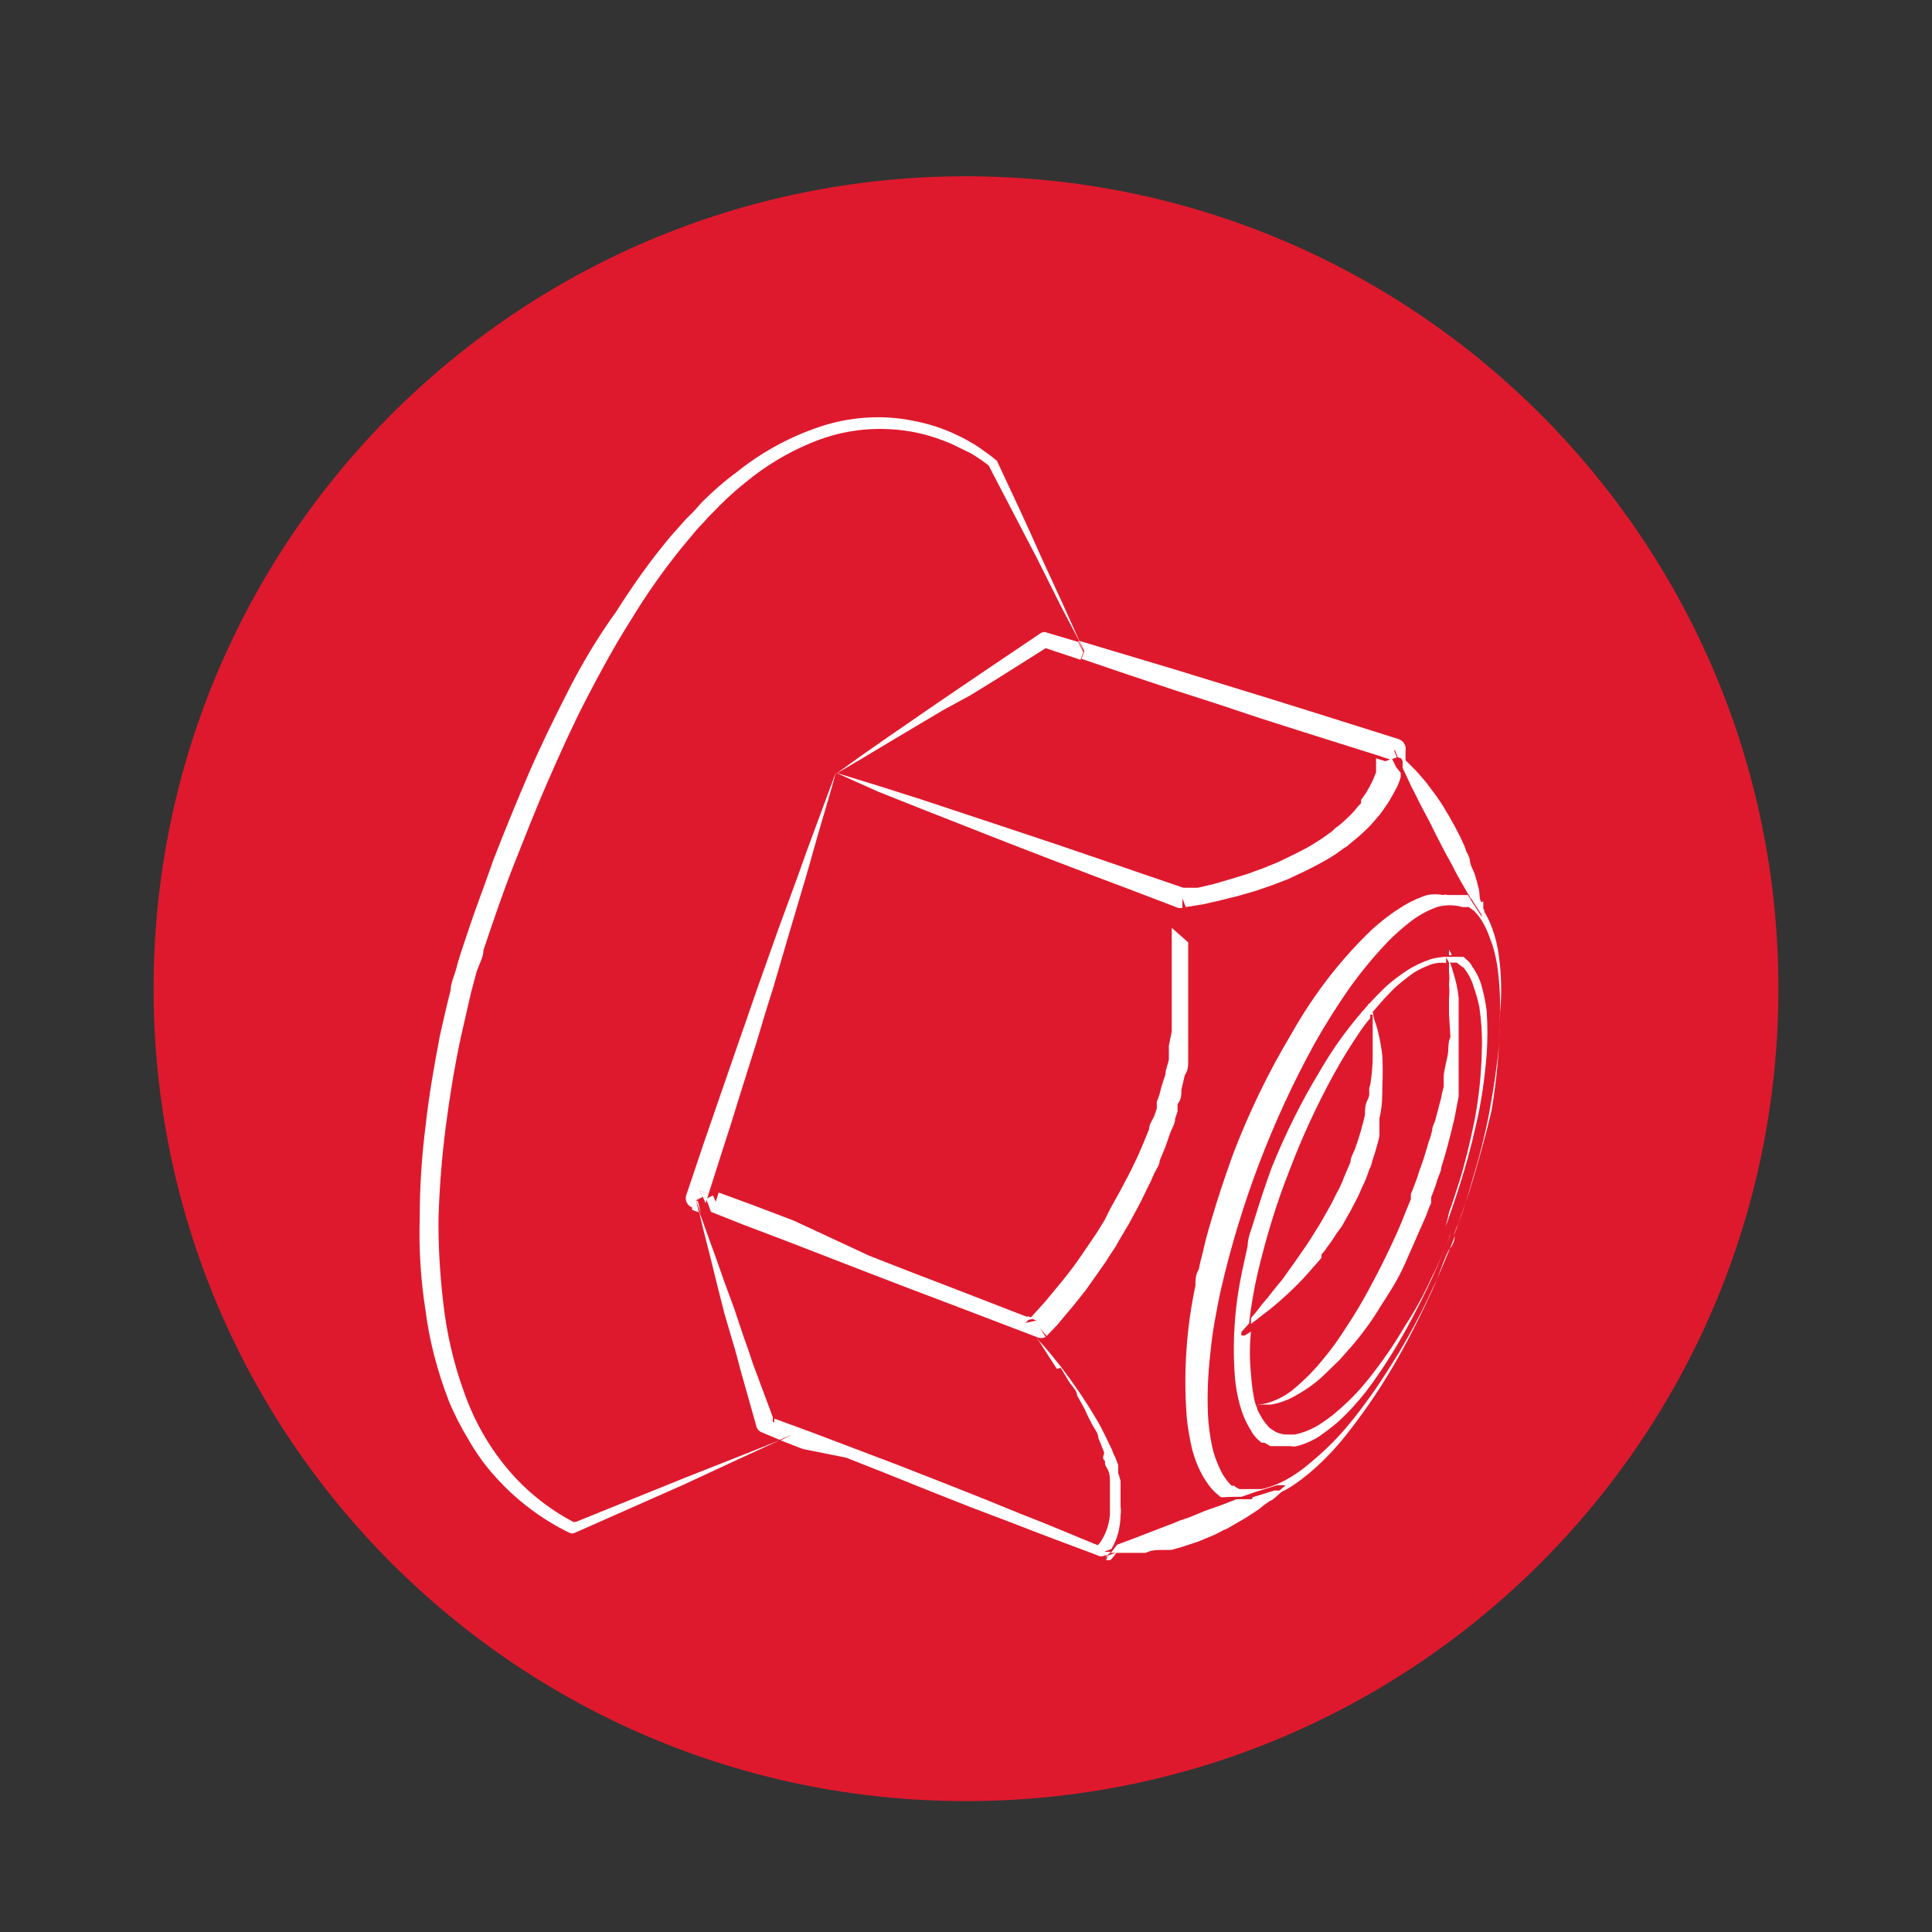 <?xml version="1.0" encoding="utf-8"?>
<!-- Generator: Adobe Illustrator 24.0.2, SVG Export Plug-In . SVG Version: 6.00 Build 0)  -->
<svg version="1.0" id="Layer_1" xmlns="http://www.w3.org/2000/svg" xmlns:xlink="http://www.w3.org/1999/xlink" x="0px" y="0px"
	 viewBox="0 0 40 40" style="enable-background:new 0 0 40 40;" xml:space="preserve">
<rect x="0" y="0" width="40" height="40" fill="#333333" stroke="none"/>
<style type="text/css">
	.st0{clip-path:url(#SVGID_2_);}
	.st1{fill:#DF192D;}
	.st2{fill:#FFFFFF;}
	.st3{clip-path:url(#SVGID_4_);}
	.st4{clip-path:url(#SVGID_6_);}
	.st5{clip-path:url(#SVGID_8_);}
	.st6{clip-path:url(#SVGID_10_);}
</style>
<title>Artboard 2 copy</title>
<g>
	<defs>
		<rect id="SVGID_1_" x="3.18" y="3.65" width="33.64" height="33.64"/>
	</defs>
	<clipPath id="SVGID_2_">
		<use xlink:href="#SVGID_1_"  style="overflow:visible;"/>
	</clipPath>
	<g class="st0">
		<path class="st1" d="M36.82,20.47c0,9.29-7.53,16.82-16.82,16.82S3.18,29.76,3.18,20.47c0-9.29,7.53-16.82,16.82-16.82
			c0,0,0,0,0,0C29.29,3.65,36.82,11.18,36.82,20.47"/>
		<path class="st1" d="M22.33,13.27l-0.64-0.19l0,0c-0.04-0.02-0.08-0.02-0.12,0L20.5,13.8l-0.53,0.36l-0.53,0.36l-1.06,0.73
			l-0.53,0.37L17.32,16c-0.13,0.36-0.27,0.72-0.4,1.09s-0.27,0.72-0.4,1.09l-0.4,1.09l-0.39,1.1c-0.13,0.36-0.25,0.73-0.38,1.09
			L15,22.58l-0.19,0.55l-0.19,0.55l-0.37,1.1c-0.04,0.1,0.01,0.22,0.12,0.26c0,0,0,0,0,0l0,0l0.14,0.05
			c0.07,0.31,0.15,0.62,0.23,0.93l0.15,0.58l0.15,0.59l0.16,0.59c0.06,0.19,0.11,0.39,0.16,0.58l0.33,1.17
			c0.01,0.05,0.05,0.1,0.1,0.12l0,0l0.38,0.16l-0.88,0.35l-1.14,0.46l-2.25,0.91c-0.53-0.28-1-0.66-1.38-1.12
			c-0.39-0.47-0.69-1.01-0.89-1.59c-0.22-0.59-0.37-1.2-0.45-1.82c-0.07-0.61-0.1-1.23-0.09-1.85c0-0.62,0.05-1.24,0.15-1.86
			c0.08-0.62,0.18-1.23,0.31-1.84c0.06-0.31,0.14-0.61,0.21-0.92l0.12-0.45c0-0.14,0.09-0.3,0.14-0.44c0.2-0.59,0.41-1.18,0.63-1.76
			s0.45-1.17,0.71-1.75s0.51-1.14,0.79-1.69s0.59-1.11,0.92-1.63c0.32-0.53,0.68-1.04,1.07-1.52l0.3-0.36l0.16-0.17l0.07-0.08
			l0.08-0.09c0.22-0.22,0.45-0.43,0.68-0.62c0.47-0.38,1-0.68,1.57-0.88c0.57-0.21,1.19-0.26,1.79-0.17
			c0.3,0.05,0.59,0.14,0.87,0.26l0.41,0.2c0.12,0.08,0.25,0.16,0.36,0.25l1,1.92l0.5,1L22.33,13.27z"/>
		<path class="st1" d="M23,31v0.31c-0.01,0.1-0.03,0.19-0.06,0.28c-0.03,0.09-0.07,0.17-0.12,0.25c-0.02,0.04-0.05,0.07-0.08,0.1
			l0,0c-0.54-0.22-1.07-0.45-1.62-0.66L20.24,31l-0.86-0.34l-0.87-0.34L17.64,30l-0.87-0.33L16,29.34l-0.35-1.06
			c-0.07-0.19-0.13-0.38-0.2-0.58l-0.19-0.57L15,26.56l-0.2-0.57l-0.32-0.87l0.69,0.27l0.86,0.33l1.73,0.67l0.86,0.33l0.87,0.33
			l1.73,0.66l0,0c0.06,0.03,0.13,0.03,0.19,0l0.07,0.09l0.18,0.28l0.18,0.28l0.17,0.28c0.06,0.1,0.12,0.19,0.17,0.29l0.16,0.29
			c0.05,0.1,0.1,0.2,0.14,0.3c0.05,0.09,0.1,0.19,0.14,0.29l0.12,0.31c0,0,0,0.1,0,0.15c0.02,0.05,0.04,0.1,0.05,0.15
			c0,0.11,0.05,0.21,0.08,0.31v0.16L23,31z"/>
		<path class="st1" d="M25.93,27.17l-0.11,0.13l0,0l0,0c0.03-0.37,0.09-0.73,0.18-1.09c0.16-0.72,0.37-1.42,0.64-2.1
			c0.26-0.69,0.57-1.36,0.92-2c0.17-0.31,0.36-0.62,0.56-0.91c0.06-0.09,0.13-0.18,0.2-0.26c0,0.03,0,0.05,0,0.08
			c0,0.11,0,0.24,0,0.38s0,0.31,0,0.49c0,0.19-0.02,0.39-0.05,0.58c0,0.1,0,0.2-0.05,0.3l-0.06,0.32c-0.05,0.22-0.11,0.44-0.19,0.66
			c0,0.11-0.08,0.21-0.11,0.32l-0.14,0.33c0,0.11-0.09,0.21-0.15,0.32s-0.1,0.21-0.16,0.31l-0.17,0.3l-0.18,0.29
			c-0.06,0.09-0.12,0.19-0.18,0.27l-0.18,0.26l-0.18,0.25l-0.17,0.22l-0.16,0.2c-0.04,0.06-0.1,0.12-0.15,0.18l-0.13,0.17"/>
		<path class="st1" d="M30.79,21.73c0.02-0.3,0.02-0.59,0-0.89c-0.02-0.16-0.05-0.32-0.09-0.47c-0.04-0.16-0.11-0.31-0.21-0.45
			c-0.02-0.04-0.05-0.08-0.08-0.11l-0.1-0.09h-0.07l0,0l0,0h-0.05l0,0l0,0h-0.14h-0.14c-0.09,0.01-0.19,0.02-0.28,0.05
			c-0.18,0.05-0.35,0.13-0.5,0.24c-0.15,0.1-0.3,0.21-0.43,0.33c-0.53,0.51-0.99,1.1-1.36,1.74c-0.39,0.64-0.73,1.31-1,2
			c-0.14,0.36-0.26,0.72-0.37,1.08c-0.05,0.18-0.1,0.37-0.14,0.55l-0.12,0.55c-0.15,0.72-0.2,1.46-0.14,2.2
			c0.02,0.18,0.05,0.36,0.1,0.54c0.05,0.18,0.12,0.35,0.22,0.51c0.04,0.08,0.1,0.16,0.17,0.22l0.06,0.05c0,0,0,0,0.06,0l0.12,0.07
			h0.07h0.07h0.28c0.04,0.01,0.09,0.01,0.13,0c0.16-0.04,0.32-0.11,0.46-0.2c0.13-0.09,0.26-0.19,0.38-0.29
			c0.22-0.2,0.42-0.42,0.6-0.65c0.27-0.43,0.51-0.88,0.71-1.35c0.22-0.4,0.4-0.76,0.53-1.05s0.23-0.54,0.3-0.7s0.07-0.18,0.08-0.22
			l0,0l0,0v-0.05c0,0,0-0.11,0.07-0.21s0.15-0.4,0.24-0.72s0.21-0.69,0.31-1.14c0.12-0.5,0.19-1,0.23-1.51 M31,20
			c0.05,0.35,0.07,0.71,0.06,1.07c0,0.33-0.02,0.67-0.07,1c0,0.32-0.09,0.61-0.14,0.89c-0.09,0.48-0.21,0.95-0.35,1.42
			c-0.11,0.39-0.22,0.69-0.29,0.9s-0.09,0.23-0.11,0.28l0,0l0,0l0,0L30,25.82c-0.09,0.2-0.2,0.5-0.38,0.87
			c-0.2,0.44-0.43,0.87-0.68,1.29c-0.15,0.24-0.31,0.5-0.49,0.76s-0.38,0.53-0.6,0.79c-0.23,0.27-0.49,0.52-0.77,0.75
			c-0.14,0.12-0.3,0.23-0.46,0.32c-0.16,0.09-0.34,0.16-0.52,0.2h-0.4h-0.06l0,0l0,0c-0.04-0.02-0.08-0.04-0.11-0.07h-0.05
			l-0.05-0.05c-0.06-0.07-0.12-0.15-0.16-0.23c-0.09-0.18-0.16-0.36-0.2-0.56c-0.04-0.2-0.07-0.41-0.08-0.62
			c-0.05-0.42-0.07-0.85-0.05-1.27c0-0.22,0.03-0.44,0.09-0.66c0-0.22,0.08-0.44,0.13-0.66c0.41-1.78,1.06-3.49,1.94-5.09
			c0.22-0.39,0.46-0.77,0.71-1.13c0.25-0.35,0.53-0.69,0.83-1c0.15-0.15,0.3-0.28,0.47-0.41c0.16-0.12,0.33-0.21,0.52-0.28
			c0.17-0.05,0.36-0.05,0.53,0h0.06h0.07l0,0l0,0l0,0l0.11,0.08l0.09,0.1c0.11,0.15,0.19,0.32,0.25,0.5
			C30.85,19.62,30.94,19.81,31,20"/>
		<path class="st1" d="M30,19.92v-0.08l0,0l0,0h0.06l0,0l0,0l0,0l0.08,0.07l0.07,0.08c0.09,0.12,0.16,0.25,0.21,0.39
			c0.05,0.14,0.08,0.28,0.11,0.43c0.04,0.28,0.06,0.57,0.05,0.86c-0.01,0.51-0.06,1.02-0.16,1.52c-0.09,0.44-0.19,0.83-0.28,1.14
			s-0.18,0.56-0.24,0.72s-0.06,0.17-0.07,0.21v0.05l0,0l0,0c0,0,0,0.11-0.08,0.22s-0.16,0.4-0.3,0.69c-0.17,0.34-0.35,0.68-0.56,1
			c-0.12,0.21-0.25,0.41-0.39,0.61c-0.15,0.22-0.31,0.44-0.49,0.64c-0.19,0.22-0.4,0.42-0.62,0.6c-0.12,0.09-0.24,0.18-0.37,0.25
			c-0.13,0.07-0.27,0.12-0.41,0.15H26.5h-0.1c-0.07-0.01-0.14-0.03-0.2-0.06c-0.03-0.02-0.06-0.04-0.08-0.06
			c-0.03-0.02-0.06-0.04-0.08-0.07c-0.05-0.05-0.09-0.11-0.13-0.18c0-0.06-0.06-0.14-0.09-0.21h0.3c0.19-0.03,0.37-0.1,0.54-0.2
			c0.21-0.12,0.41-0.26,0.58-0.43l0.3-0.29c0.1-0.11,0.2-0.22,0.29-0.34c0.21-0.24,0.4-0.5,0.56-0.77c0.18-0.28,0.35-0.58,0.51-0.89
			s0.3-0.63,0.44-1l0.09-0.25v-0.06V24.6l0.05-0.13c0.03-0.08,0.06-0.16,0.08-0.24c0-0.09,0.06-0.17,0.08-0.25
			c0.11-0.33,0.19-0.66,0.27-1L30,22.51c0-0.08,0-0.16,0-0.24v-0.23c0-0.15,0-0.29,0-0.44s0-0.28,0-0.41s0-0.26,0-0.38
			s0-0.12,0-0.17c0-0.06,0-0.11,0-0.17c-0.02-0.19-0.06-0.37-0.12-0.55c-0.02-0.06-0.04-0.13-0.07-0.19"/>
		<path class="st1" d="M30,20.38c0.01,0.1,0.01,0.19,0,0.29v0.16c0,0.06,0,0.11,0,0.17v0.37c0,0.12-0.02,0.25-0.06,0.39
			c0,0.14,0,0.28-0.08,0.42s0,0.14,0,0.22c-0.02,0.07-0.04,0.15-0.05,0.22l-0.12,0.46c0,0.07-0.05,0.15-0.07,0.23
			c-0.02,0.08-0.04,0.16-0.07,0.23c0,0.16-0.09,0.32-0.15,0.48c-0.03,0.08-0.06,0.16-0.08,0.24l-0.09,0.24l-0.05,0.12v0.05v0.06
			L29,25c-0.13,0.32-0.27,0.63-0.41,0.93s-0.3,0.6-0.46,0.88s-0.32,0.53-0.48,0.77c-0.15,0.23-0.32,0.44-0.5,0.65
			c-0.15,0.17-0.32,0.33-0.5,0.48c-0.14,0.11-0.29,0.19-0.46,0.25c-0.09,0.03-0.19,0.05-0.29,0.05c-0.02-0.06-0.04-0.13-0.05-0.19
			c-0.03-0.16-0.05-0.33-0.06-0.49c-0.02-0.29-0.02-0.58,0-0.87l0.09-0.06l0.14-0.11l0.17-0.13l0.18-0.15l0.2-0.18
			c0.15-0.14,0.29-0.28,0.42-0.43l0.22-0.25l0.05-0.06v-0.07l0.11-0.14c0.07-0.09,0.14-0.19,0.2-0.29c0.04-0.05,0.07-0.1,0.1-0.15
			c0.04-0.05,0.07-0.1,0.1-0.16c0.06-0.1,0.12-0.21,0.18-0.33c0.06-0.11,0.11-0.22,0.16-0.34c0.05-0.11,0.1-0.23,0.14-0.35
			c0.03-0.05,0.05-0.11,0.06-0.17l0.06-0.18c0-0.12,0.07-0.24,0.09-0.36s0-0.12,0-0.18V23.2c0-0.24,0.05-0.46,0.06-0.68
			c0.01-0.2,0.01-0.41,0-0.61c-0.02-0.17-0.05-0.34-0.09-0.5c-0.03-0.13-0.06-0.26-0.11-0.38c0-0.05,0-0.09,0-0.13
			c0.13-0.16,0.27-0.32,0.41-0.47c0.12-0.12,0.24-0.23,0.37-0.33c0.13-0.09,0.26-0.16,0.41-0.22c0.12-0.05,0.24-0.07,0.37-0.05
			c0,0.02,0,0.04,0,0.06c0,0,0,0.05,0,0.08S30,20,30,20c0,0.03,0,0.07,0,0.1v0.25"/>
		<path class="st1" d="M29.14,16.09c0,0.09,0.08,0.18,0.13,0.27l0.15,0.3l0.17,0.32c0.05,0.11,0.11,0.22,0.17,0.33
			s0.11,0.21,0.17,0.32l0.17,0.31c0,0.11,0.11,0.21,0.16,0.3l0.15,0.26l0.05,0.09l0,0l0,0l0,0h-0.07H30.3h-0.17H30
			c-0.03-0.01-0.06-0.01-0.09,0c-0.11,0-0.22,0.02-0.33,0.06c-0.22,0.07-0.42,0.16-0.61,0.29c-0.19,0.12-0.36,0.26-0.53,0.41
			c-0.66,0.63-1.22,1.36-1.67,2.16c-0.48,0.8-0.89,1.65-1.22,2.52c-0.16,0.45-0.31,0.89-0.44,1.34c-0.07,0.23-0.13,0.45-0.18,0.68
			c-0.03,0.11-0.06,0.23-0.08,0.34c0,0.11-0.05,0.23-0.07,0.34c-0.19,0.89-0.25,1.81-0.18,2.72c0.02,0.22,0.06,0.44,0.11,0.66
			c0.06,0.22,0.14,0.43,0.26,0.62c0.06,0.1,0.13,0.19,0.21,0.27l0.07,0.06c0.02,0.02,0.04,0.04,0.07,0.05l0.15,0.09l0,0l0,0h0.09
			l0,0l-0.31,0.12l-0.34,0.12l-0.34,0.14l-0.18,0.06l-0.17,0.07l-0.34,0.13l-0.31,0.12l-0.29,0.11l-0.19,0.07
			c0.06-0.1,0.11-0.21,0.14-0.33c0.03-0.12,0.05-0.25,0.05-0.37c0.01-0.06,0.01-0.12,0-0.18c0-0.06,0-0.12,0-0.18V30.9v-0.17
			l-0.05-0.17c0-0.05,0-0.11,0-0.16l-0.06-0.16C23.1,30.17,23.05,30.09,23,30c-0.05-0.1-0.09-0.21-0.15-0.31
			c-0.05-0.1-0.1-0.2-0.16-0.29c-0.05-0.1-0.12-0.2-0.17-0.29s-0.13-0.19-0.19-0.28s-0.13-0.19-0.19-0.28l-0.2-0.27L21.77,28
			c-0.07-0.08-0.14-0.17-0.22-0.25l-0.08-0.09l0,0l0.22-0.23l0.2-0.24c0.14-0.16,0.26-0.32,0.39-0.48l0.36-0.51l0.17-0.25
			c0.06-0.09,0.11-0.18,0.16-0.27l0.16-0.26l0.15-0.28c0.1-0.18,0.19-0.36,0.28-0.55l0.07-0.14l0.06-0.14l0.12-0.28l0.12-0.29
			l0.1-0.29c0-0.1,0.07-0.19,0.1-0.29l0.05-0.15v-0.15c0-0.1,0.06-0.2,0.08-0.3l0.07-0.3c0-0.1,0-0.2,0.07-0.3v-0.15v-0.15v-0.31
			v-0.3c0-0.1,0-0.21,0-0.31s0-0.2,0-0.31s0-0.41,0-0.61s0-0.2,0-0.3v-0.31c0-0.1,0-0.2,0-0.3V18.8l0.37-0.06l0.35-0.08l0.36-0.09
			l0.35-0.1l0.35-0.12l0.34-0.13l0.34-0.16c0.06-0.02,0.11-0.05,0.16-0.08l0.17-0.09l0.16-0.09l0.16-0.1l0.15-0.11l0.08-0.05
			l0.07-0.06c0.2-0.16,0.39-0.33,0.55-0.53l0.06-0.07l0.06-0.08c0.04-0.05,0.08-0.1,0.11-0.16l0.1-0.17l0.09-0.17
			c0.03-0.06,0.05-0.13,0.07-0.19L29,16v-0.09l0,0c0,0,0.06,0.14,0.1,0.21"/>
		<path class="st1" d="M27,15.16l1.61,0.51v0.13v0.08v0.08l-0.06,0.15l-0.07,0.14l-0.08,0.14c-0.03,0.05-0.06,0.1-0.1,0.14v0.07
			l-0.06,0.06c-0.07,0.09-0.14,0.17-0.22,0.25l-0.26,0.22l-0.06,0.05l-0.07,0.05l-0.14,0.1l-0.14,0.09l-0.15,0.09l-0.15,0.08
			l-0.16,0.08l-0.31,0.15l-0.32,0.13l-0.33,0.12l-0.33,0.1l-0.34,0.1l-0.34,0.08h-0.3l-0.85-0.29l-0.9-0.31l-0.9-0.31l-0.91-0.3
			l-1.81-0.6l-0.91-0.29L17.31,16l0.56-0.33l0.55-0.33l1.11-0.66l0.55-0.33l0.55-0.34l1-0.63l0.72,0.24l1,0.34l0.9,0.3l0.9,0.29
			l0.9,0.3L27,15.16z"/>
		<path class="st1" d="M24.5,18.8v0.11c0,0.1,0,0.2,0,0.3v0.31c0,0.1,0,0.2,0,0.3s0,0.41,0,0.61s0,0.2,0,0.3s0,0.2,0,0.3v0.29
			l-0.06,0.3v0.15v0.14c0,0.1,0,0.2-0.07,0.3l-0.09,0.29c0,0.09-0.06,0.19-0.09,0.28v0.14l-0.05,0.15c0,0.09-0.07,0.18-0.11,0.28
			l-0.11,0.28L23.8,23.9l-0.13,0.27l-0.07,0.14l-0.07,0.13c-0.09,0.18-0.19,0.35-0.29,0.53l-0.15,0.26l-0.16,0.25l-0.17,0.25
			l-0.17,0.25c-0.11,0.16-0.23,0.32-0.36,0.48c-0.12,0.16-0.25,0.31-0.38,0.46c-0.06,0.08-0.13,0.15-0.2,0.22l-0.1,0.11l-1.6-0.62
			l-0.86-0.33L18,26l-1.73-0.66L15.35,25l-0.68-0.25l0.29-0.91l0.18-0.56l0.17-0.55l0.35-1.11c0.11-0.37,0.23-0.74,0.34-1.11
			l0.34-1.12l0.33-1.11c0.11-0.37,0.22-0.74,0.32-1.12s0.22-0.74,0.32-1.11l0.89,0.36l0.88,0.35l1.78,0.7l0.89,0.34l0.89,0.34
			l0.89,0.34l0.89,0.34h0.08"/>
		<path class="st2" d="M30.73,18.84L30.73,18.84c0,0.06,0,0.12,0,0.18l-0.1-0.15l-0.11-0.17l-0.08-0.13l0.07,0.05l0.13,0.11
			l0.07,0.09"/>
		<path class="st2" d="M31,20c-0.03-0.18-0.07-0.37-0.14-0.54c-0.06-0.18-0.14-0.35-0.25-0.5l-0.09-0.1l-0.11-0.08l0,0l0,0l0,0
			h-0.07h-0.06c-0.17-0.05-0.36-0.05-0.53,0c-0.19,0.07-0.36,0.16-0.52,0.28c-0.17,0.13-0.32,0.26-0.47,0.41
			c-0.3,0.31-0.58,0.65-0.83,1c-0.25,0.36-0.49,0.74-0.71,1.13c-0.88,1.6-1.53,3.31-1.94,5.09c-0.05,0.22-0.09,0.44-0.13,0.66
			s-0.07,0.44-0.09,0.66c-0.05,0.43-0.07,0.86-0.05,1.29c0.01,0.21,0.04,0.42,0.08,0.62c0.04,0.2,0.11,0.38,0.2,0.56
			c0.04,0.08,0.1,0.16,0.16,0.23l0.05,0.05h0.05c0.03,0.03,0.07,0.05,0.11,0.07l0,0l0,0h0.06h0.4c0.18-0.04,0.36-0.11,0.52-0.2
			c0.16-0.09,0.32-0.2,0.46-0.32c0.28-0.23,0.54-0.48,0.77-0.75c0.22-0.26,0.42-0.53,0.6-0.79s0.34-0.52,0.49-0.76
			c0.25-0.42,0.48-0.85,0.68-1.29c0.18-0.37,0.29-0.67,0.38-0.87l0.1-0.26c0,0,0,0.14-0.1,0.26s-0.2,0.5-0.37,0.87
			s-0.38,0.81-0.66,1.31c-0.31,0.56-0.66,1.09-1.05,1.59c-0.22,0.29-0.47,0.56-0.74,0.8c-0.15,0.13-0.3,0.25-0.47,0.36
			c-0.11,0.07-0.22,0.12-0.34,0.17c0.03-0.02,0.06-0.05,0.09-0.08l0.14-0.12h-0.18l-0.45,0.14l-0.29,0.1l0,0h-0.09h-0.08L25.29,31
			c-0.03-0.01-0.05-0.03-0.07-0.05l-0.07-0.06c-0.08-0.08-0.15-0.17-0.21-0.27c-0.12-0.19-0.2-0.4-0.26-0.62
			c-0.05-0.22-0.09-0.44-0.11-0.66c-0.07-0.91-0.01-1.83,0.18-2.72c0-0.11,0-0.23,0.07-0.34c0.02-0.11,0.05-0.23,0.08-0.34
			c0.05-0.23,0.11-0.45,0.18-0.68c0.13-0.45,0.28-0.89,0.44-1.34c0.33-0.87,0.74-1.72,1.22-2.52c0.45-0.8,1.01-1.53,1.67-2.16
			c0.17-0.15,0.34-0.29,0.53-0.41c0.19-0.13,0.39-0.23,0.61-0.3c0.11-0.02,0.22-0.02,0.33,0c0.03-0.01,0.06-0.01,0.09,0h0.09h0.17
			h0.09h0.07l0,0l0,0l0,0l0.08,0.13l0.11,0.17l0.1,0.15c0-0.06,0-0.12,0-0.18l0,0l0,0c0.12,0.17,0.2,0.36,0.26,0.56
			c0.06,0.19,0.09,0.38,0.11,0.58c0.04,0.36,0.04,0.73,0,1.09c0,0.66-0.06,1.32-0.17,1.97c-0.13,0.55-0.26,1-0.38,1.41
			s-0.23,0.69-0.3,0.9s-0.09,0.23-0.11,0.28s0.05-0.14,0.11-0.28s0.18-0.51,0.29-0.9c0.14-0.46,0.26-0.93,0.35-1.41
			c0.05-0.28,0.1-0.57,0.14-0.89c0.05-0.33,0.07-0.67,0.07-1C31.07,20.74,31.05,20.37,31,20"/>
		<path class="st2" d="M30.08,25.63L30.08,25.63"/>
	</g>
</g>
<polygon class="st2" points="30.02,19.82 30.02,19.82 30.02,19.82 "/>
<g>
	<defs>
		<rect id="SVGID_3_" x="3.18" y="3.65" width="33.64" height="33.64"/>
	</defs>
	<clipPath id="SVGID_4_">
		<use xlink:href="#SVGID_3_"  style="overflow:visible;"/>
	</clipPath>
	<g class="st3">
		<path class="st2" d="M30,19.78L30,19.78L30,19.78v-0.12l0.06,0.11"/>
		<path class="st2" d="M29.91,25.37L29.91,25.37"/>
		<path class="st2" d="M30.71,18.66c0,0.06,0,0.12,0,0.18l-0.07-0.09l-0.13-0.11l-0.07-0.05c-0.01-0.03-0.03-0.06-0.05-0.09
			l-0.15-0.26c-0.05-0.09-0.11-0.19-0.16-0.3l-0.17-0.31l-0.17-0.33L29.59,17l-0.17-0.32l-0.15-0.3c-0.05-0.09-0.09-0.18-0.13-0.27
			l-0.1-0.21l0,0c0-0.07,0-0.14,0-0.21l0.09,0.08l0.19,0.19l0.2,0.23l0.21,0.28c0.07,0.1,0.14,0.2,0.2,0.31
			c0.07,0.11,0.13,0.22,0.19,0.33c0.06,0.11,0.12,0.23,0.17,0.34c0.03,0.06,0.05,0.12,0.07,0.18c0.03,0.05,0.05,0.1,0.07,0.16
			c0,0.12,0.08,0.23,0.11,0.33s0.06,0.21,0.08,0.3s0,0.18,0.05,0.26"/>
		<path class="st2" d="M28.94,15.68l-0.05-0.12v-0.05l0.15,0.11l0.06,0.05c0,0.07,0,0.14,0,0.21l0,0l-0.09-0.18"/>
		<path class="st2" d="M28.87,15.51v0.05l0.05,0.12l-0.14,0.05l-0.16-0.24v0.18L27,15.16l-0.91-0.29l-0.9-0.3l-0.9-0.29l-0.9-0.3
			l-1-0.34l0.06-0.16l-0.1-0.21l1.17,0.35l0.9,0.27l0.91,0.28l0.91,0.28l0.9,0.28l1.81,0.57l0,0c0.1,0.03,0.17,0.13,0.15,0.24
			c0,0.05,0,0.09,0,0.13L29,15.62l-0.15-0.11"/>
		<path class="st2" d="M28.64,15.49l0.16,0.24l-0.19-0.06v-0.18"/>
		<path class="st2" d="M28.37,20.87c-0.02,0.02-0.04,0.04-0.05,0.07c0-0.05,0-0.11,0-0.16v-0.09c0,0,0,0,0,0.08
			C28.33,20.8,28.35,20.84,28.37,20.87"/>
		<path class="st2" d="M28.33,21c0-0.03,0-0.05,0-0.08c0.01-0.03,0.03-0.05,0.05-0.07c0.01,0.04,0.03,0.09,0.05,0.13
			c0,0.11,0.07,0.23,0.1,0.38c0.04,0.16,0.07,0.33,0.09,0.5c0.01,0.2,0.01,0.41,0,0.61c0,0.22,0,0.44-0.06,0.68v0.17
			c0,0.06,0,0.12,0,0.18s-0.06,0.24-0.09,0.36c-0.02,0.06-0.04,0.12-0.06,0.18c-0.01,0.06-0.03,0.12-0.06,0.17
			c-0.04,0.12-0.08,0.24-0.14,0.35c-0.05,0.12-0.1,0.23-0.16,0.34c-0.06,0.12-0.12,0.23-0.18,0.33l-0.09,0.16l-0.11,0.15
			c-0.06,0.1-0.13,0.2-0.2,0.29c-0.03,0.05-0.07,0.1-0.11,0.14v0.07l-0.05,0.06l-0.22,0.25c-0.13,0.15-0.27,0.29-0.42,0.43
			l-0.2,0.18l-0.18,0.15l-0.17,0.13l-0.14,0.11l-0.08,0.06c0-0.04,0-0.08,0-0.12l0,0l0.11-0.13l0.13-0.17
			c0.05-0.06,0.11-0.12,0.15-0.18l0.16-0.2c0.06-0.07,0.12-0.14,0.17-0.22l0.18-0.25l0.18-0.26c0.06-0.08,0.12-0.18,0.18-0.27
			l0.18-0.29l0.17-0.3c0.06-0.1,0.11-0.21,0.16-0.31c0.06-0.1,0.11-0.21,0.15-0.32l0.14-0.33c0-0.11,0.08-0.21,0.11-0.32
			c0.08-0.22,0.14-0.44,0.19-0.66c0-0.11,0-0.21,0.06-0.32s0-0.2,0.05-0.3c0.03-0.19,0.05-0.39,0.05-0.58c0-0.18,0-0.34,0-0.49
			s0-0.27,0-0.38"/>
		<path class="st2" d="M30.08,20.11c0.06,0.18,0.1,0.36,0.12,0.55c0,0.06,0,0.11,0,0.17c0,0.05,0,0.11,0,0.17s0,0.25,0,0.38
			s0,0.27,0,0.42s0,0.29,0,0.44v0.22c0,0.08,0,0.16,0,0.24l-0.09,0.47c-0.08,0.33-0.16,0.66-0.27,1c0,0.08-0.05,0.16-0.08,0.25
			c-0.02,0.08-0.05,0.16-0.08,0.24l-0.05,0.13v0.06v0.06c-0.04,0.08-0.07,0.16-0.1,0.25c-0.14,0.32-0.28,0.64-0.44,1
			s-0.33,0.61-0.51,0.89c-0.16,0.27-0.35,0.53-0.55,0.77l-0.3,0.34l-0.3,0.29c-0.17,0.17-0.37,0.31-0.58,0.43
			c-0.17,0.1-0.35,0.17-0.54,0.2h-0.3l0,0c0.1,0,0.2-0.02,0.29-0.05c0.17-0.06,0.32-0.14,0.46-0.25c0.18-0.15,0.35-0.31,0.5-0.48
			c0.18-0.21,0.35-0.42,0.5-0.65c0.16-0.24,0.33-0.5,0.48-0.77s0.31-0.57,0.46-0.88s0.29-0.61,0.41-0.93l0.1-0.24v-0.06v-0.05
			l0.05-0.12l0.09-0.24c0.02-0.08,0.05-0.16,0.08-0.24c0.06-0.16,0.1-0.32,0.15-0.48c0.03-0.07,0.05-0.15,0.07-0.23
			c0-0.08,0.05-0.16,0.07-0.23l0.12-0.46c0.01-0.07,0.03-0.15,0.05-0.22c0-0.08,0-0.15,0-0.22s0.05-0.28,0.08-0.42s0-0.27,0.06-0.39
			L30,21c0-0.06,0-0.11,0-0.17v-0.16c0.01-0.1,0.01-0.19,0-0.29c0.01-0.08,0.01-0.17,0-0.25c0-0.03,0-0.07,0-0.1c0,0,0-0.06,0-0.09
			s0-0.06,0-0.08V19.8l0,0l0,0v0.08c0.03,0.06,0.05,0.13,0.07,0.19"/>
		<path class="st2" d="M30,25.1c0.06-0.16,0.14-0.4,0.24-0.72c0.09-0.31,0.19-0.7,0.28-1.14c0.1-0.5,0.15-1.01,0.16-1.52
			c0.01-0.29-0.01-0.58-0.05-0.86c-0.03-0.15-0.07-0.29-0.12-0.43c-0.04-0.14-0.11-0.27-0.2-0.39L30.25,20l-0.09-0.07l0,0l0,0l0,0
			H30.1H30l0,0l-0.06-0.11v0.12l0,0c-0.13-0.02-0.25,0-0.37,0.05c-0.15,0.06-0.29,0.13-0.41,0.23c-0.13,0.1-0.26,0.2-0.37,0.32
			c-0.15,0.15-0.28,0.31-0.42,0.47c0-0.03,0-0.07,0-0.1c0-0.05,0-0.07,0-0.08v0.09c0,0.05,0,0.11,0,0.16
			c-0.07,0.08-0.14,0.17-0.2,0.26c-0.2,0.29-0.39,0.6-0.56,0.91c-0.35,0.64-0.66,1.31-0.92,2c-0.27,0.68-0.48,1.39-0.65,2.1
			c-0.08,0.35-0.14,0.7-0.18,1.05l0,0l-0.16,0.18v0.07h0.07l0.13-0.08c-0.03,0.29-0.03,0.58,0,0.87c0.01,0.16,0.03,0.33,0.06,0.49
			c0.01,0.06,0.03,0.13,0.05,0.19h-0.05h0.06c0,0.07,0.06,0.15,0.09,0.21c0.04,0.07,0.08,0.13,0.13,0.18
			c0.02,0.03,0.04,0.05,0.07,0.07l0.09,0.06c0.06,0.03,0.13,0.05,0.2,0.06h0.1h0.11c0.14-0.03,0.28-0.08,0.41-0.15
			c0.13-0.07,0.25-0.16,0.37-0.25c0.22-0.18,0.43-0.38,0.62-0.6c0.18-0.21,0.34-0.43,0.49-0.64s0.27-0.41,0.39-0.61
			c0.21-0.32,0.39-0.65,0.55-1c0.15-0.29,0.24-0.53,0.31-0.69s0.07-0.18,0.08-0.22c-0.02,0.07-0.05,0.15-0.08,0.22
			c-0.07,0.16-0.16,0.4-0.3,0.7s-0.31,0.65-0.53,1.05c-0.25,0.45-0.52,0.88-0.83,1.29c-0.18,0.23-0.38,0.45-0.6,0.65
			c-0.12,0.1-0.25,0.2-0.38,0.29c-0.14,0.09-0.3,0.16-0.46,0.2c-0.04,0.01-0.09,0.01-0.13,0h-0.28h-0.07H26.3l-0.12-0.07
			c0,0,0,0-0.06,0l-0.06-0.05c-0.07-0.06-0.13-0.14-0.17-0.22c-0.1-0.16-0.17-0.33-0.22-0.51c-0.05-0.18-0.08-0.36-0.1-0.54
			c-0.06-0.74-0.01-1.48,0.14-2.2l0.12-0.55c0-0.18,0.09-0.37,0.14-0.55c0.11-0.36,0.23-0.72,0.36-1.08c0.28-0.69,0.61-1.36,1-2
			c0.37-0.64,0.83-1.23,1.36-1.74c0.13-0.12,0.28-0.23,0.43-0.33c0.15-0.1,0.32-0.18,0.5-0.24c0.09-0.03,0.19-0.04,0.28-0.05h0.14
			h0.14l0,0l0,0h0.05l0,0l0,0h0.07l0.1,0.09c0.03,0.03,0.06,0.07,0.08,0.11c0.1,0.14,0.17,0.29,0.21,0.46
			c0.04,0.15,0.07,0.3,0.09,0.46c0.02,0.3,0.02,0.59,0,0.89c-0.04,0.51-0.11,1.01-0.23,1.51c-0.1,0.45-0.21,0.83-0.31,1.15
			S30.06,25.03,30,25.2c-0.02,0.07-0.05,0.14-0.08,0.2C29.96,25.3,29.98,25.2,30,25.1"/>
		<path class="st2" d="M25.66,27.49c0.05-0.06,0.1-0.12,0.15-0.18c0,0.04,0,0.08,0,0.12l-0.13,0.08h-0.07l0.06-0.07"/>
		<path class="st2" d="M25.78,29h0.1l0,0h-0.06l0,0"/>
		<path class="st2" d="M25.93,31l0.45-0.14h0.18l-0.13,0.12l-0.1,0.08c-0.07,0.03-0.15,0.06-0.23,0.07c-0.05,0.01-0.11,0.01-0.16,0
			c-0.05,0-0.11,0-0.16,0h-0.14l0.29-0.1"/>
		<polygon class="st2" points="25.6,30.87 25.6,30.87 25.6,30.87 		"/>
		<path class="st2" d="M24.55,18.42H24.5H24.55z"/>
		<path class="st2" d="M24.6,19.51c0,0.11,0,0.21,0,0.31s0,0.41,0,0.61s0,0.21,0,0.31s0,0.21,0,0.31v0.3v0.31v0.15v0.15
			c0,0.1,0,0.2-0.07,0.3l-0.07,0.3c0,0.1,0,0.2-0.08,0.3v0.15l-0.05,0.15c0,0.1-0.06,0.19-0.1,0.29l-0.1,0.29l-0.12,0.29
			c0,0.09-0.08,0.19-0.12,0.28l-0.06,0.14l-0.07,0.14c-0.09,0.19-0.18,0.37-0.28,0.55s-0.1,0.19-0.15,0.27l-0.16,0.27
			c-0.05,0.09-0.1,0.18-0.16,0.26c-0.06,0.09-0.11,0.18-0.17,0.26l-0.36,0.51c-0.13,0.16-0.25,0.32-0.39,0.48l-0.2,0.24l-0.22,0.23
			l0,0l-0.14-0.16l0.12,0.18c-0.06,0.03-0.13,0.03-0.19,0l0,0l-1.73-0.66l-0.87-0.33L18,26.36l-1.73-0.67l-0.87-0.33l-0.68-0.27
			l-0.1-0.27l0.14-0.07l0.06,0.13l0.06-0.19l0.68,0.25l0.87,0.33L18,26l0.87,0.34l0.86,0.33l1.6,0.62l-0.1,0.1l0.23-0.05l-0.13-0.05
			l0.1-0.11l0.2-0.22l0.38-0.46c0.13-0.16,0.25-0.32,0.36-0.48l0.17-0.25l0.17-0.25l0.16-0.26L23,25c0.1-0.18,0.2-0.35,0.29-0.53
			l0.07-0.13l0.07-0.14l0.13-0.27l0.12-0.28l0.11-0.27c0-0.1,0.07-0.19,0.11-0.28l0.05-0.15v-0.14c0.04-0.09,0.07-0.19,0.09-0.29
			l0.09-0.28c0-0.1,0.05-0.2,0.07-0.3V21.8v-0.15l0.06-0.3v-0.29c0-0.1,0-0.2,0-0.3s0-0.2,0-0.3s0-0.41,0-0.61s0-0.2,0-0.3v-0.31
			c0-0.1,0-0.2,0-0.3V18.8l0,0v0.11c0,0.1,0,0.2,0,0.3L24.6,19.51z"/>
		<path class="st2" d="M24.48,18.6v0.2l0,0V18.6z"/>
		<path class="st2" d="M26.1,31.1c0.08-0.01,0.16-0.04,0.23-0.07l-0.06,0.06l-0.1,0.07l-0.11,0.09l-0.26,0.17l-0.31,0.18
			c-0.05,0.03-0.1,0.06-0.16,0.08l-0.17,0.09l-0.36,0.15l-0.37,0.12l-0.18,0.05h-0.18c-0.12,0-0.23,0-0.35,0.06h-0.16H23l0.13-0.17
			l0,0l0.19-0.07l0.29-0.11l0.31-0.12l0.34-0.13l0.17-0.07l0.18-0.06l0.34-0.14l0.34-0.12l0.31-0.12h0.14c0.06,0,0.11,0,0.17,0
			c0.05,0.01,0.11,0.01,0.16,0"/>
		<path class="st2" d="M22.93,32.23H22.8l0,0h0.08l0,0l0.24-0.09l0,0c-0.04,0.06-0.08,0.11-0.13,0.16H22.9"/>
		<path class="st2" d="M22.66,32h0.17l0.05,0.13H22.8l0,0h0.13H23l-0.07,0.07h-0.05l0,0c-0.05,0.03-0.11,0.03-0.16,0l0,0
			c-0.58-0.22-1.16-0.43-1.74-0.66l-0.87-0.33l-0.86-0.34l-0.87-0.35l-0.86-0.34L16.62,30l-0.46-0.18l0.25-0.12l-0.27,0.11
			l-0.38-0.16l0,0c-0.05-0.02-0.09-0.07-0.1-0.12l-0.33-1.17c-0.05-0.19-0.1-0.39-0.16-0.58L15,27.2l-0.15-0.59L14.7,26
			c-0.08-0.31-0.16-0.62-0.23-0.93l0,0c0.11,0.29,0.21,0.59,0.32,0.88l0.2,0.57l0.21,0.57l0.19,0.57c0.07,0.19,0.14,0.39,0.2,0.58
			l0.41,1.1h-0.08l0.11,0.12v-0.09l0.79,0.29l0.87,0.33l0.87,0.33l0.87,0.34L20.29,31l0.86,0.35c0.55,0.21,1.08,0.44,1.62,0.66l0,0
			l0,0l0,0"/>
		<path class="st2" d="M22.83,32h-0.16l0,0l0,0h0.11"/>
	</g>
</g>
<polygon class="st2" points="22.44,13.48 22.34,13.27 22.32,13.27 "/>
<g>
	<defs>
		<rect id="SVGID_5_" x="3.18" y="3.65" width="33.64" height="33.64"/>
	</defs>
	<clipPath id="SVGID_6_">
		<use xlink:href="#SVGID_5_"  style="overflow:visible;"/>
	</clipPath>
	<g class="st4">
		<path class="st2" d="M21.88,28.34l-0.18-0.28l-0.18-0.28l-0.07-0.09l0,0l0.08,0.09c0.08,0.08,0.15,0.17,0.22,0.25l0.21,0.26
			l0.2,0.27l0.19,0.27l0.19,0.29l0.17,0.28c0.06,0.1,0.11,0.2,0.16,0.3s0.1,0.21,0.15,0.31c0.02,0.06,0.04,0.11,0.07,0.16l0.06,0.16
			c0,0.05,0,0.11,0,0.16l0.05,0.17v0.17v0.18c0,0.06,0,0.12,0,0.18c0.01,0.06,0.01,0.12,0,0.18c0,0.12-0.02,0.25-0.05,0.37
			c-0.03,0.12-0.08,0.23-0.14,0.33l-0.24,0.09l0,0L22.83,32h-0.11l0,0c0.03-0.03,0.06-0.06,0.08-0.1c0.05-0.08,0.09-0.16,0.12-0.25
			c0.03-0.09,0.05-0.18,0.06-0.28V31v-0.15v-0.16c0-0.1,0-0.2-0.07-0.31s0-0.1-0.05-0.15s0-0.1,0-0.16l-0.12-0.3
			c0-0.1-0.09-0.2-0.14-0.3s-0.1-0.19-0.14-0.29l-0.16-0.29c0-0.1-0.11-0.19-0.17-0.29l-0.17-0.28"/>
	</g>
</g>
<polygon class="st2" points="21.59,13.38 21.66,13.4 21.73,13.36 "/>
<g>
	<defs>
		<rect id="SVGID_7_" x="3.18" y="3.65" width="33.64" height="33.64"/>
	</defs>
	<clipPath id="SVGID_8_">
		<use xlink:href="#SVGID_7_"  style="overflow:visible;"/>
	</clipPath>
	<g class="st5">
		<path class="st2" d="M21.33,27.51l0.14,0.16l0,0L21.33,27.51z"/>
		<path class="st2" d="M21.41,27.3l-0.23,0.05l0.1-0.1L21.41,27.3"/>
		<path class="st2" d="M20.43,9.61L20.43,9.61L20.43,9.61L20.43,9.61"/>
		<path class="st2" d="M24.48,18.6v0.2H24.4l-0.89-0.34l-0.9-0.34l-0.89-0.34l-0.88-0.34l-1.78-0.7l-0.88-0.35L17.31,16l0.91,0.28
			l0.91,0.29l1.81,0.6l0.9,0.3l0.91,0.31l0.9,0.31l0.85,0.29h0.05H24.5h0.3l0.34-0.08l0.34-0.1l0.33-0.1l0.33-0.12l0.32-0.13
			l0.31-0.15l0.16-0.08l0.15-0.08l0.15-0.09l0.14-0.09l0.14-0.1l0.07-0.05l0.06-0.06c0.09-0.06,0.18-0.14,0.26-0.22
			c0.08-0.07,0.15-0.15,0.22-0.24l0.06-0.06v-0.07l0.1-0.14l0.08-0.14l0.07-0.14l0.06-0.15v-0.08v-0.08V15.7l0.19,0.06l0.14-0.05
			l0.09,0.18l0,0l0,0l0,0L29,16v0.09c-0.02,0.06-0.04,0.13-0.07,0.19l-0.09,0.17l-0.1,0.17l-0.11,0.16l-0.06,0.08l-0.06,0.07
			c-0.16,0.2-0.35,0.37-0.55,0.53l-0.07,0.06l-0.08,0.05l-0.15,0.11l-0.16,0.1l-0.16,0.09l-0.17,0.09l-0.16,0.08l-0.34,0.16
			l-0.34,0.13l-0.35,0.12l-0.35,0.1l-0.36,0.09l-0.35,0.08l-0.37,0.06L24.48,18.6z"/>
		<path class="st2" d="M19.53,14.7l-1.11,0.66l-0.55,0.33l-0.56,0.33l0.53-0.38l0.53-0.37l1.06-0.73l0.53-0.36l0.53-0.36l1.07-0.72
			c0.04-0.02,0.08-0.02,0.12,0l0,0l0.64,0.19l0.11,0.21l-0.06,0.16l-0.72-0.24h0.07h-0.14h0.07l-1,0.63l-0.55,0.34L19.53,14.7z"/>
		<path class="st2" d="M16.41,29.71l-0.25,0.12l0,0L16.41,29.71z"/>
		<path class="st2" d="M16,29.34v0.09l-0.11-0.12h0.08"/>
	</g>
</g>
<polygon class="st2" points="14.55,24.78 14.61,24.91 14.67,24.72 14.48,24.65 "/>
<g>
	<defs>
		<rect id="SVGID_9_" x="3.18" y="3.65" width="33.64" height="33.64"/>
	</defs>
	<clipPath id="SVGID_10_">
		<use xlink:href="#SVGID_9_"  style="overflow:visible;"/>
	</clipPath>
	<g class="st6">
		<path class="st2" d="M14.41,24.85l0.1,0.27l0,0l-0.06-0.25"/>
		<path class="st2" d="M14.33,25c-0.1-0.04-0.16-0.15-0.12-0.26c0,0,0,0,0,0l0.37-1.1l0.19-0.55l0.19-0.55l0.38-1.1
			c0.13-0.36,0.25-0.73,0.38-1.09l0.39-1.1l0.4-1.09c0.13-0.37,0.26-0.73,0.4-1.1l0.4-1.08c-0.1,0.37-0.21,0.74-0.32,1.11
			s-0.21,0.75-0.32,1.12l-0.33,1.11L16,20.48c-0.12,0.37-0.23,0.74-0.34,1.11l-0.35,1.11l-0.17,0.55l-0.18,0.56l-0.29,0.91
			l-0.19-0.07l0.07,0.13l-0.14,0.07l0.06,0.25l-0.14-0.05L14.33,25z"/>
		<path class="st2" d="M15.26,30.17l0.88-0.35l0,0l-0.87,0.4l-1.12,0.52l-2.26,1c-0.03,0.01-0.06,0.01-0.09,0l0,0
			c-0.58-0.28-1.11-0.68-1.54-1.16c-0.22-0.24-0.41-0.51-0.57-0.79C9.54,29.54,9.4,29.27,9.29,29c-0.23-0.6-0.4-1.23-0.48-1.87
			c-0.1-0.63-0.14-1.27-0.12-1.91c0-0.64,0.04-1.27,0.12-1.9c0.07-0.64,0.18-1.26,0.3-1.89c0.07-0.31,0.14-0.62,0.22-0.93
			c0-0.15,0.08-0.3,0.12-0.46c0.04-0.16,0.09-0.31,0.14-0.46c0.1-0.3,0.2-0.6,0.31-0.9l0.16-0.44l0.16-0.45
			c0.23-0.59,0.47-1.18,0.72-1.76s0.53-1.15,0.82-1.72s0.61-1.11,1-1.65c0.34-0.54,0.71-1.06,1.12-1.55l0.32-0.36l0.17-0.17
			l0.08-0.09l0.08-0.09c0.23-0.23,0.47-0.44,0.73-0.63c0.51-0.41,1.08-0.72,1.7-0.93c0.62-0.21,1.29-0.26,1.94-0.13
			c0.32,0.06,0.63,0.16,0.92,0.3c0.15,0.07,0.29,0.15,0.43,0.24c0.13,0.09,0.26,0.18,0.39,0.29l0,0l0,0c0.31,0.66,0.62,1.32,0.92,2
			l0.46,1l0.35,0.78l0,0l-0.4-0.76l-0.5-1l-1-1.92l0,0l0,0l0,0c-0.11-0.09-0.23-0.17-0.36-0.25l-0.41-0.2
			c-0.28-0.12-0.57-0.21-0.87-0.26c-0.61-0.1-1.24-0.05-1.83,0.16C16.42,9.3,15.89,9.61,15.42,10c-0.24,0.19-0.46,0.4-0.67,0.62
			l-0.09,0.09l-0.07,0.08l-0.16,0.17l-0.3,0.36c-0.39,0.48-0.75,0.99-1.07,1.52c-0.33,0.52-0.63,1.07-0.92,1.63
			s-0.54,1.12-0.79,1.69s-0.48,1.16-0.71,1.74s-0.43,1.18-0.63,1.77c0,0.14-0.09,0.3-0.14,0.44l-0.12,0.45l-0.21,0.92
			c-0.13,0.61-0.23,1.22-0.31,1.84s-0.13,1.24-0.15,1.86C9.07,25.79,9.11,26.4,9.18,27c0.07,0.61,0.21,1.22,0.42,1.8
			c0.2,0.58,0.5,1.12,0.89,1.59c0.38,0.46,0.85,0.84,1.38,1.12l0,0h0.1h-0.05l2.25-0.91L15.26,30.17z"/>
		<path class="st2" d="M11.92,31.56h-0.1l0,0h0.05"/>
	</g>
</g>
</svg>

